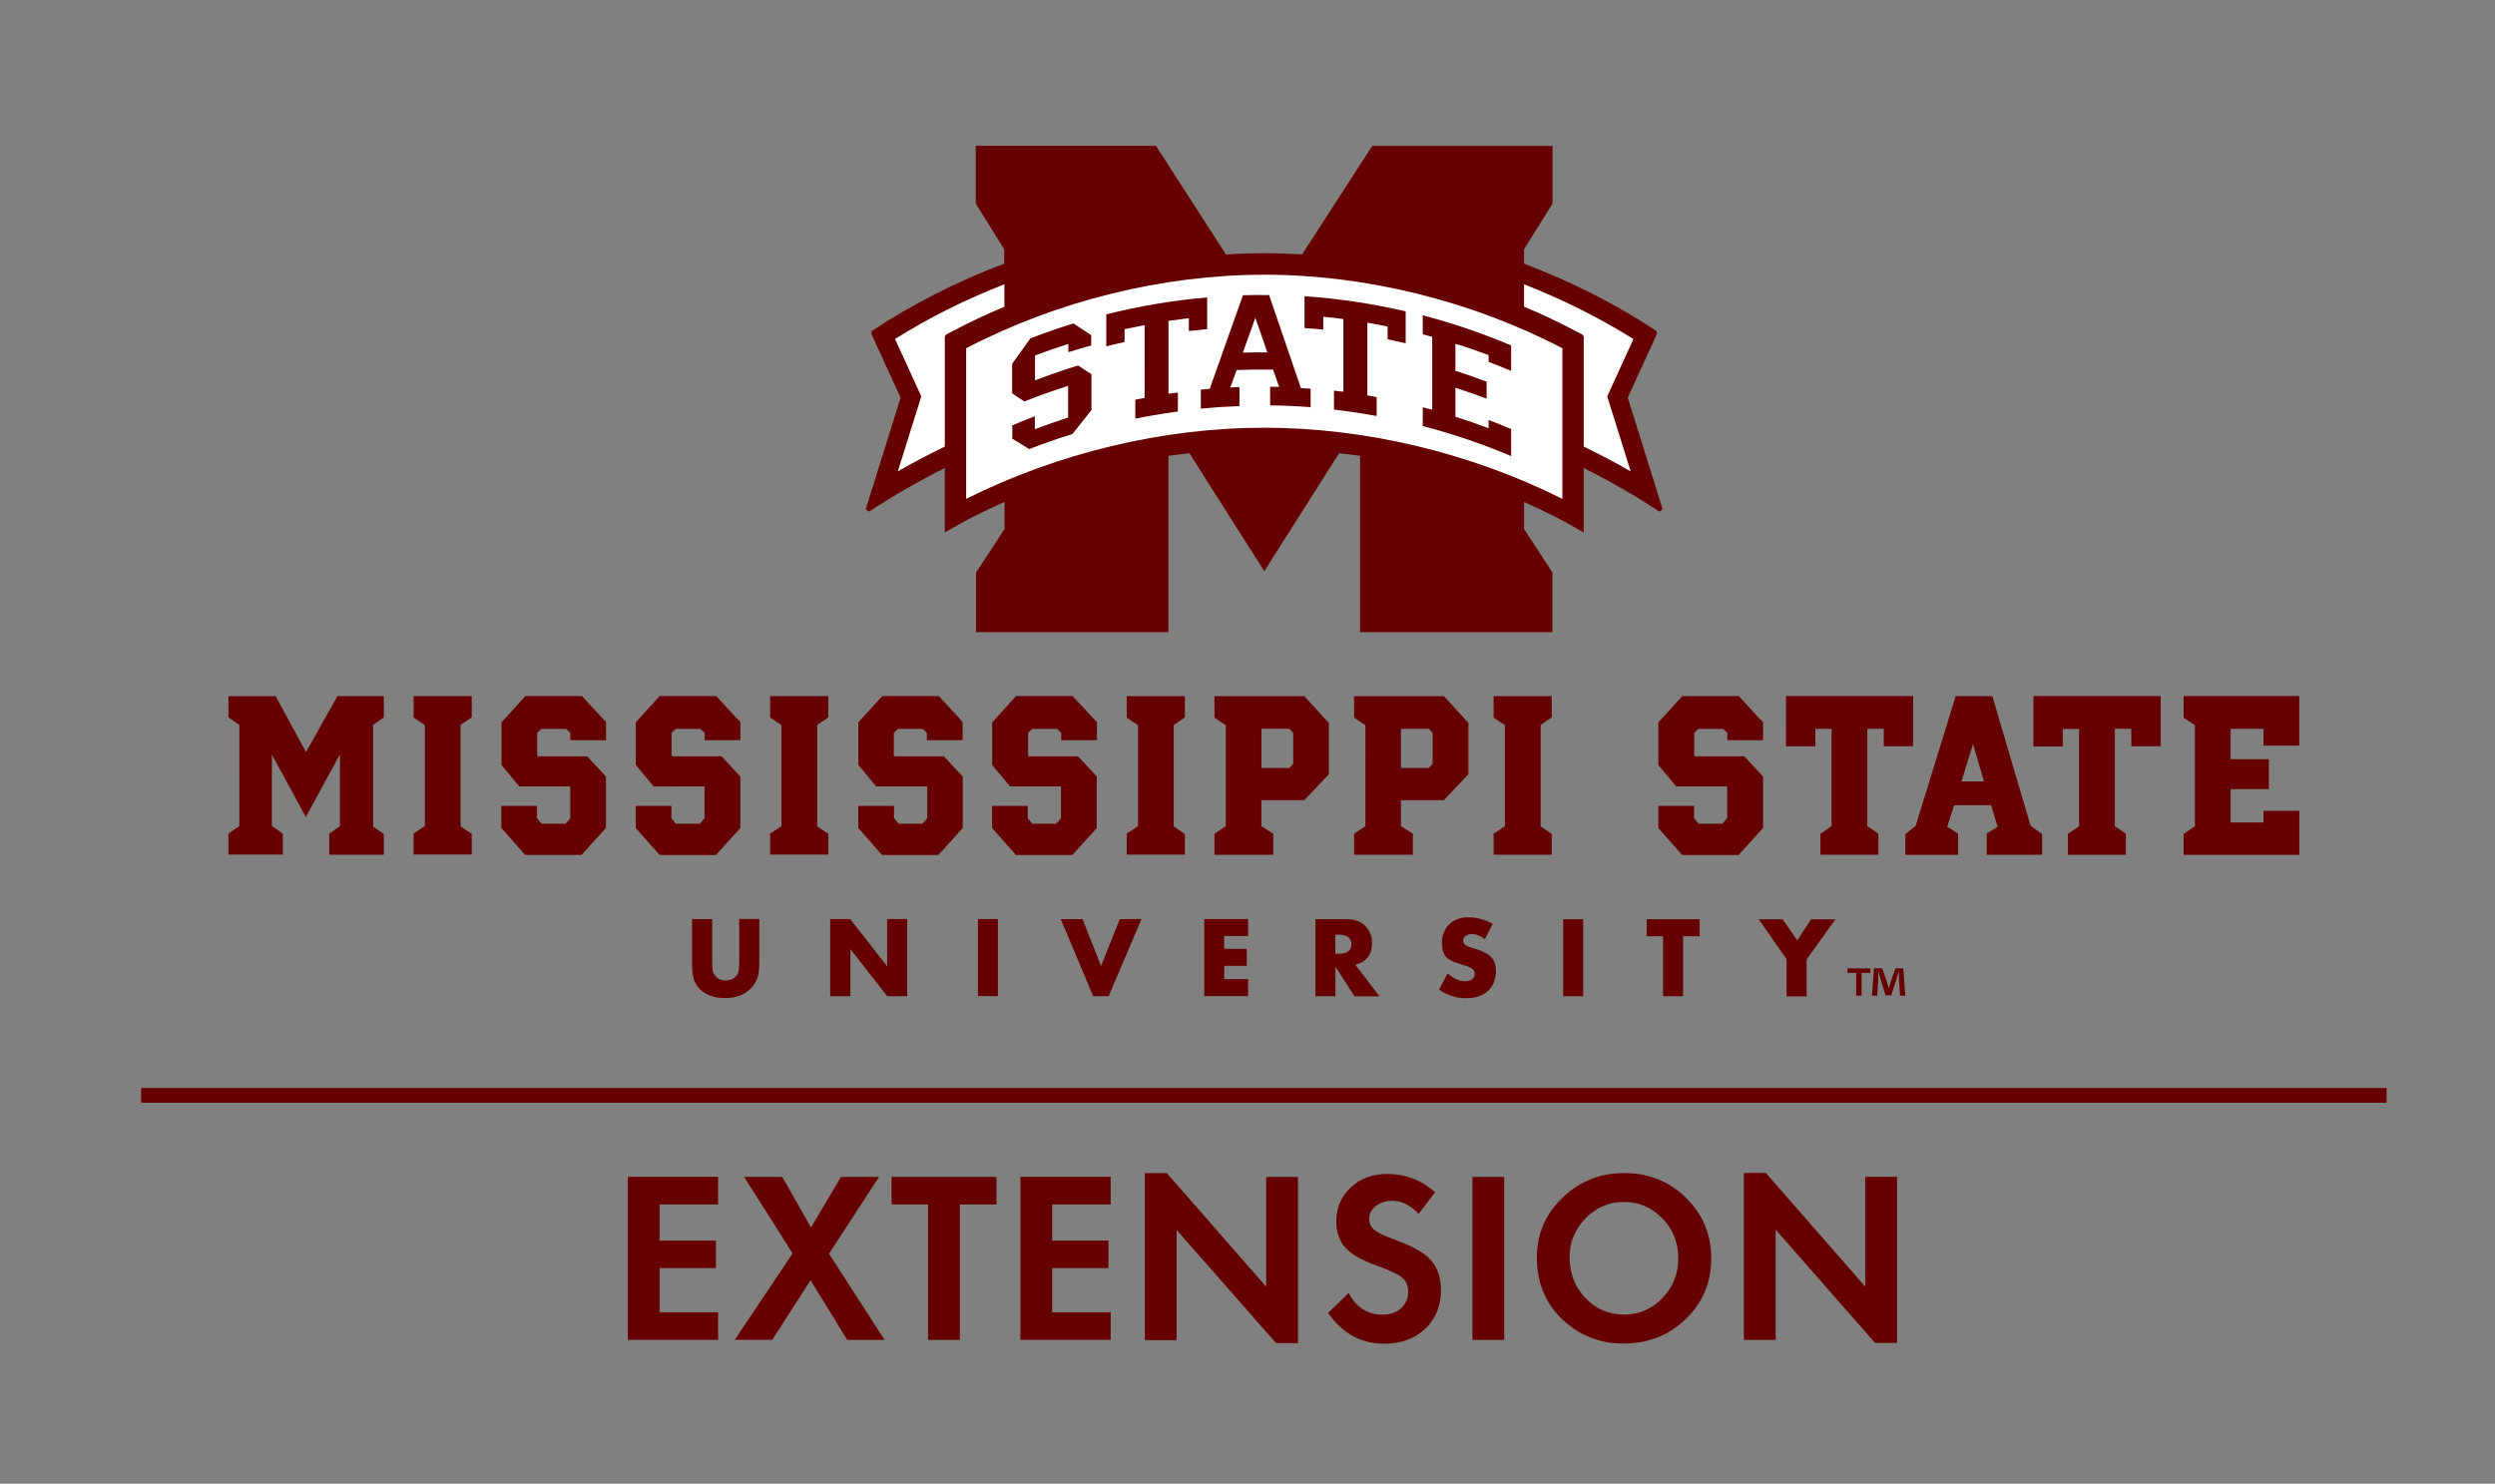 <svg xmlns="http://www.w3.org/2000/svg" viewBox="0 0 300 178.409"><rect x="0" y="0" width="300" height="178.409" fill="#808080" stroke="none"/><path fill="#600" d="M199.532 61.516c-2.91-1.914-5.964-3.664-9.104-5.24v7.754c-2.267-1.348-4.667-2.57-7.173-3.672v3.26l3.415 5.226v7.162h-23.13V54.812c-.836-.118-1.677-.224-2.524-.316l-9 14.188-9-14.19c-.848.095-1.69.2-2.524.32v21.192h-23.13v-7.162l3.417-5.226v-3.262c-2.51 1.102-4.91 2.326-7.18 3.674v-7.753c-3.14 1.576-6.19 3.325-9.11 5.24l-.39-.29 4.19-13.41-3.53-7.708.09-.33c4.91-3.23 10.08-5.87 15.9-8.08v-1.72l-3.42-5.49v-6.95H139l8.406 13.06c1.53-.1 3.06-.15 4.58-.15 1.522 0 3.05.05 4.583.14L165 17.54h21.672v6.948l-3.42 5.49v1.728c5.82 2.218 10.992 4.85 15.902 8.08l.094.32-3.526 7.71 4.193 13.408-.385.29z"/><path d="M196.404 40.772c-4.092-2.562-8.398-4.72-13.15-6.584v2.69c2.195.922 4.345 1.935 6.426 3.044l.61.326.138.227v13.22c1.915.933 3.802 1.925 5.646 2.983l-2.82-9.016 3.15-6.89zm-88.777 0l3.15 6.89-2.82 9.016c1.844-1.058 3.73-2.05 5.646-2.982v-13.22l.136-.228.61-.326c2.08-1.11 4.23-2.122 6.42-3.043v-2.7c-4.75 1.86-9.06 4.02-13.15 6.58z" fill="#FFF"/><path fill="#FFF" d="M152.015 51.43c12.174 0 24.823 3.032 35.845 8.556v-18.11c-10.943-5.702-23.64-8.843-35.845-8.843-12.203 0-24.902 3.14-35.844 8.843v18.11c11.03-5.524 23.67-8.556 35.85-8.556z"/><path fill="#600" d="M145.192 39.575c-.75.065-1.5.14-2.243.226v-1.54l-.33.04c-.6.07-1.23.16-1.87.25l-.25.04v8.75l.33-.04.8-.1v2.28c-1.71.23-3.43.52-5.12.86v-2.28l.89-.17.23-.04V39.1l-.35.066c-.64.124-1.24.245-1.83.37l-.23.05v1.54c-.73.16-1.47.336-2.2.52V37.8c3.98-1.003 8.06-1.687 12.13-2.037v3.83zm-13.94 1.954c-.936.25-1.87.53-2.792.82v-.99l-.376.12c-1.128.36-2.287.76-3.445 1.2l-.19.07v2.99l.39-.15c1.73-.65 3.3-1.19 4.79-1.64l1.61 1.05v4.3l-2.29 2.89c-1.75.54-3.5 1.15-5.2 1.81-.68-.43-1.36-.85-2.03-1.25v-1.6c.89-.38 1.8-.75 2.71-1.09v1.56l.39-.15c1.1-.42 2.25-.82 3.41-1.19l.2-.07V46.4l-.38.124c-1.71.55-3.35 1.14-4.89 1.75l-1.46-.983v-3.54l2.19-3.06c1.69-.65 3.43-1.26 5.18-1.8.7.46 1.42.93 2.14 1.41v1.23zm37.802-.25c-.73-.17-1.47-.33-2.205-.48v-1.54l-.24-.05c-.6-.12-1.2-.23-1.86-.35l-.34-.06v8.75l.24.04.88.16v2.27c-1.7-.31-3.42-.57-5.13-.77v-2.28l.81.1.32.03v-8.74l-.26-.03c-.59-.08-1.21-.15-1.84-.21l-.32-.03v1.54c-.75-.07-1.5-.14-2.25-.18v-3.83c4.08.28 8.16.89 12.16 1.82v3.82zm6.324.2l-.38-.13v3.24l.2.06c1.184.38 2.376.8 3.55 1.24v2.04c-1.112-.42-2.242-.82-3.37-1.18l-.38-.13v3.49l.2.06c1.14.36 2.282.76 3.397 1.18l.392.15v-1c.907.34 1.817.71 2.715 1.09v3.25c-3.452-1.46-7.025-2.67-10.628-3.61v-2.26l.77.2.362.09c.002 0 .002-.38.002-.38V40.5l-.213-.055-.92-.25v-2.28c3.606.94 7.18 2.16 10.627 3.622V44.6c-.9-.38-1.808-.744-2.715-1.087V42.7l-.19-.07c-1.137-.426-2.287-.827-3.42-1.19M151.207 39l-.267-.78c.002 0-.277.775-.277.775l-1.082 3.01-.14.4.43-.01c.7-.02 1.41-.03 2.1-.02h.41l-.13-.39-1.03-2.98zm6.41 9.963c-1.624-.13-3.267-.2-4.895-.22V46.5l.665.01.415.007c.003 0-.725-2.07-.725-2.07l-.202-.005c-1.33-.02-2.667-.004-3.983.045l-.194.007-.762 2.09.432-.017.664-.022v2.283c-1.546.055-3.104.157-4.643.304v-2.28l.89-.082.18-.016.06-.173 3.93-11.08c1.04-.03 2.1-.04 3.15-.02l3.76 11 .06.18.19.01c.3.02.63.05.98.07v2.28zm-71.274 95.86H79.31v4.35h6.767v3.31H79.31v5.308h7.033v3.31H75.49v-19.6h10.853v3.32zm8.987 5.93l-5.854-9.24h4.583l3.46 6.08 3.6-6.08h4.58l-6.02 9.24 6.69 10.36h-4.5l-4.41-7.18-4.59 7.17h-4.52l6.94-10.36zm20.08 10.36h-3.82v-16.29h-4.394v-3.31h12.62v3.31h-4.406v16.29zm18.138-16.29h-7.033v4.35h6.767v3.31h-6.767v5.308h7.033v3.31h-10.854v-19.6h10.854v3.32zm4.112 16.29v-20.06h2.64l11.947 13.66v-13.2h3.82v19.98h-2.64l-11.947-13.6v13.255h-3.82zm34.907-17.76l-1.993 2.61c-.948-1.05-2.01-1.58-3.187-1.58-.753 0-1.405.218-1.955.64-.533.42-.8.94-.8 1.55 0 .534.207.97.622 1.31.415.346 1.202.73 2.36 1.14 2.1.77 3.518 1.54 4.254 2.3.93.96 1.396 2.22 1.396 3.8 0 1.92-.635 3.48-1.904 4.67-1.26 1.187-2.903 1.78-4.926 1.78-2.784 0-5.03-1.24-6.74-3.71l2.475-2.39c.91 1.74 2.28 2.61 4.11 2.61.89 0 1.61-.26 2.18-.77.57-.53.86-1.19.86-1.98 0-.74-.24-1.31-.71-1.7-.24-.2-.61-.42-1.13-.66-.51-.25-1.17-.52-1.96-.8-1.79-.65-3.04-1.36-3.75-2.15-.73-.806-1.09-1.856-1.09-3.15 0-1.64.58-3.005 1.74-4.09s2.61-1.625 4.38-1.625c2.17 0 4.09.727 5.75 2.183zm8.3-1.84v19.6h-3.82v-19.6h3.82zm3.933 9.66c0-2.81 1.024-5.19 3.072-7.16s4.528-2.96 7.44-2.96c2.928 0 5.398.99 7.413 2.98 2.022 1.98 3.034 4.4 3.034 7.27 0 2.907-1.02 5.34-3.06 7.3-2.02 1.968-4.53 2.95-7.53 2.95-2.63 0-4.93-.84-6.9-2.53-2.32-1.986-3.48-4.605-3.48-7.855zm3.935.04c0 1.91.635 3.537 1.904 4.867 1.27 1.33 2.82 1.995 4.64 1.995 1.8 0 3.34-.666 4.61-1.987 1.28-1.33 1.91-2.93 1.91-4.806 0-1.88-.64-3.475-1.92-4.78-1.27-1.32-2.81-1.98-4.62-1.98-1.8 0-3.33.66-4.61 1.98-1.29 1.31-1.93 2.88-1.93 4.7zm20.957 9.89v-20.06h2.64l11.947 13.66v-13.2h3.82v19.98h-2.64l-11.95-13.63v13.26h-3.82zm-192.726-28.5h270v-1.78h-270m23.912-31.51v-8.61l-4.104 7.54-4.08-7.51v8.59l1.312.91v2.53h-6.538v-2.53l1.312-.903V87.17l-1.312-.908V83.71h5.68l3.65 6.728 3.77-6.73h5.582v2.554l-1.288.907v12.21l1.288.9v2.5h-6.56v-2.53l1.288-.91zm15.842 3.44h-6.99v-2.524l1.36-.91V87.19l-1.36-.907v-2.58h6.99v2.553l-1.335.91v12.19l1.336.91v2.53zm15.89-16.22l.262.29V89h-4.294v-.882l-.525-.477h-2.96l-.5.48v2.72l.096.1h5.91l2 2.15.26.29v6.18l-2.94 3.24h-6.77l-2.63-2.98-.24-.26V96.9h4.29v1.48l.55.668H68l.573-.668v-3.72l-.072-.096h-6.06l-2.14-2.577v-5.13l2.58-2.838.29-.32h6.8l2.65 2.86zm16.152 0l.262.29V89H84.73v-.882l-.525-.477h-2.958l-.5.48v2.72l.095.1h5.917l2 2.15.26.29v6.18l-2.94 3.25h-6.77l-2.63-2.98-.24-.26V96.9h4.29v1.48l.55.668h2.87l.57-.668v-3.72l-.07-.096H78.6l-2.15-2.577v-5.13l2.578-2.838.287-.32h6.8l2.647 2.86zm10.832 16.228h-6.99v-2.53l1.36-.9V87.19l-1.36-.907v-2.58h6.99v2.56l-1.336.905v12.19l1.336.908v2.53zm15.89-16.22l.26.29V89h-4.293v-.882l-.52-.477h-2.96l-.5.48v2.72l.1.1h5.92l2.01 2.15.26.29v6.18l-2.93 3.25h-6.77l-2.62-2.98-.24-.26V96.9h4.3v1.48l.55.668h2.86l.58-.668v-3.72l-.07-.096h-6.06l-2.15-2.577v-5.13l2.58-2.838.29-.32h6.8l2.65 2.86zm16.152 0l.262.29V89h-4.294v-.882l-.525-.477h-2.96l-.5.48v2.72l.09.1h5.91l2 2.15.26.29v6.18l-2.94 3.25h-6.78l-2.63-2.98-.24-.26V96.9h4.29v1.48l.55.668H127l.577-.668v-3.72l-.07-.096h-6.06l-2.146-2.577v-5.13l2.58-2.838.29-.32h6.8l2.65 2.86zm10.832 16.23h-6.99v-2.53l1.36-.902V87.2l-1.36-.907v-2.58h6.99v2.554l-1.336.908v12.19l1.336.908v2.53zm17.058-16.15l.263.288v6.18l-2.66 2.817-.29.31h-5.17v3.126l1.43.91v2.53h-7.07v-2.53l1.36-.9V87.2l-1.36-.907v-2.58h10.81l2.67 2.933zm-4.032 1.5l-.478-.5h-3.34v4.727h3.34l.478-.5v-3.72zm20.806-1.5l.262.29v6.18l-2.656 2.814-.287.31h-5.17v3.12l1.43.91v2.53h-7.06v-2.53l1.36-.905V87.2l-1.36-.907v-2.58h10.81l2.67 2.933zm-4.033 1.507l-.478-.5h-3.34v4.72h3.34l.47-.5v-3.72zm14.316 14.65h-6.99v-2.53l1.36-.905V87.2l-1.36-.907v-2.58h6.99v2.554l-1.337.908v12.19l1.337.908v2.53zm25.15-16.224l.262.29V89H207.7v-.882l-.523-.477h-2.96l-.5.48v2.72l.096.1h5.916l2 2.15.26.29v6.18l-2.94 3.25h-6.78l-2.63-2.98-.24-.26V96.9h4.3v1.48l.55.668h2.86l.57-.668v-3.72l-.07-.096h-6.06l-2.15-2.577v-5.13l2.6-2.837.28-.312h6.8l2.64 2.864zm3.007-2.86h15.292v6.035h-3.53v-2.1h-1.98v11.71l1.336.906v2.53h-6.967v-2.53l1.34-.91v-11.7h-1.95v2.1h-3.53V83.7zm30.802 16.58v2.506h-6.657v-2.555l1.312-.81-.788-2.6h-4.44l-.84 2.6 1.31.82v2.556h-6.34v-2.48l1.24-1.007 4.6-14.91.21-.69h4.41l4.6 15.58 1.36 1zm-6.98-6.31l-1.324-4.5-1.388 4.495h2.713zm5.954-10.27h15.293v6.03h-3.54v-2.1h-1.98v11.72l1.33.91v2.53h-6.97v-2.53l1.34-.904v-11.7h-1.96v2.1h-3.53v-6.03zm18.037 0h13.91v5.96h-4.295v-2.02h-3.96v3.65h4.603v3.6h-4.6v4.01h3.96v-1.4h4.3v5.297h-13.91v-2.53l1.36-.905V87.2l-1.36-.907v-2.58zm-176.92 26.82v5.013c0 .28.006.52.017.72.01.19.025.34.045.45.04.21.136.41.288.61.296.39.716.59 1.26.59.58 0 1.022-.21 1.326-.62.13-.19.22-.39.26-.62.02-.12.03-.27.04-.46.01-.19.02-.416.02-.68v-5.01h2.41v5.34c0 .75-.09 1.36-.25 1.82-.17.46-.46.89-.88 1.29-.76.7-1.74 1.053-2.97 1.053-1.31 0-2.33-.36-3.06-1.08-.34-.335-.58-.736-.72-1.204-.14-.48-.21-1.1-.21-1.87v-5.34h2.4zm14.19 9.26v-9.26h2.408l4.44 5.67v-5.67h2.41v9.27h-2.4l-4.43-5.67v5.67h-2.41zm20.167-9.26v9.263h-2.404v-9.265h2.405zm10.174 0l2.23 5.634 2.25-5.635h2.61l-3.947 9.27h-1.866l-3.89-9.26h2.62zm19.908 2.04h-2.868v1.54h2.706v2.04h-2.706v1.604h2.868v2.04H144.8v-9.265h5.272v2.04zM162.96 116l2.91 3.797h-3l-2.297-3.558v3.55h-2.405v-9.26h3.75c1.09 0 1.896.34 2.417 1 .428.54.642 1.16.642 1.87 0 .7-.17 1.27-.514 1.71-.34.44-.842.74-1.502.89zm-2.387-1.32h.456c.47 0 .83-.1 1.09-.3s.38-.48.38-.846-.13-.645-.39-.845-.62-.3-1.09-.3h-.46v2.29zm18.924-3.616l-.96 1.878c-.523-.42-1.05-.63-1.577-.63-.296 0-.542.078-.738.233-.196.147-.294.336-.294.563 0 .25.15.46.45.63.136.077.542.217 1.218.42.804.24 1.384.563 1.74.967.355.4.533.932.533 1.6 0 1.04-.32 1.85-.96 2.432-.63.58-1.52.87-2.66.87-1.15 0-2.22-.348-3.22-1.044l1.03-1.938c.71.63 1.42.942 2.12.942.17 0 .33-.02.47-.066.14-.04.26-.1.36-.18.1-.08.18-.18.23-.29.05-.11.08-.23.08-.37 0-.25-.11-.45-.3-.6-.2-.15-.59-.31-1.15-.47-.89-.26-1.47-.51-1.77-.74-.49-.41-.73-1.02-.73-1.84 0-.93.29-1.68.87-2.26.58-.58 1.34-.87 2.28-.87 1 0 1.98.25 2.94.76zm10.867-.53v9.26h-2.405v-9.26h2.4zm12.01 2.04v7.22h-2.407v-7.22h-1.962v-2.04h6.36v2.04h-1.992zm12.45 2.77l-3.348-4.81h2.874l1.75 2.527 1.682-2.52h2.92l-3.473 4.82v4.45h-2.41v-4.45zm10.076 1.09v.547h-1.057v2.75h-.653v-2.75h-1.055v-.54h2.764zm3.56 3.298l-.12-1.94c-.013-.253-.013-.568-.024-.92h-.036c-.085.29-.182.68-.278.98l-.594 1.83h-.68l-.594-1.878c-.06-.26-.156-.65-.23-.94h-.035c0 .3-.02.62-.03.92l-.12 1.94h-.63l.24-3.3h.98l.57 1.61c.07.256.13.498.22.837h.01c.08-.3.16-.58.23-.82l.57-1.62h.94l.25 3.3h-.66z"/></svg>